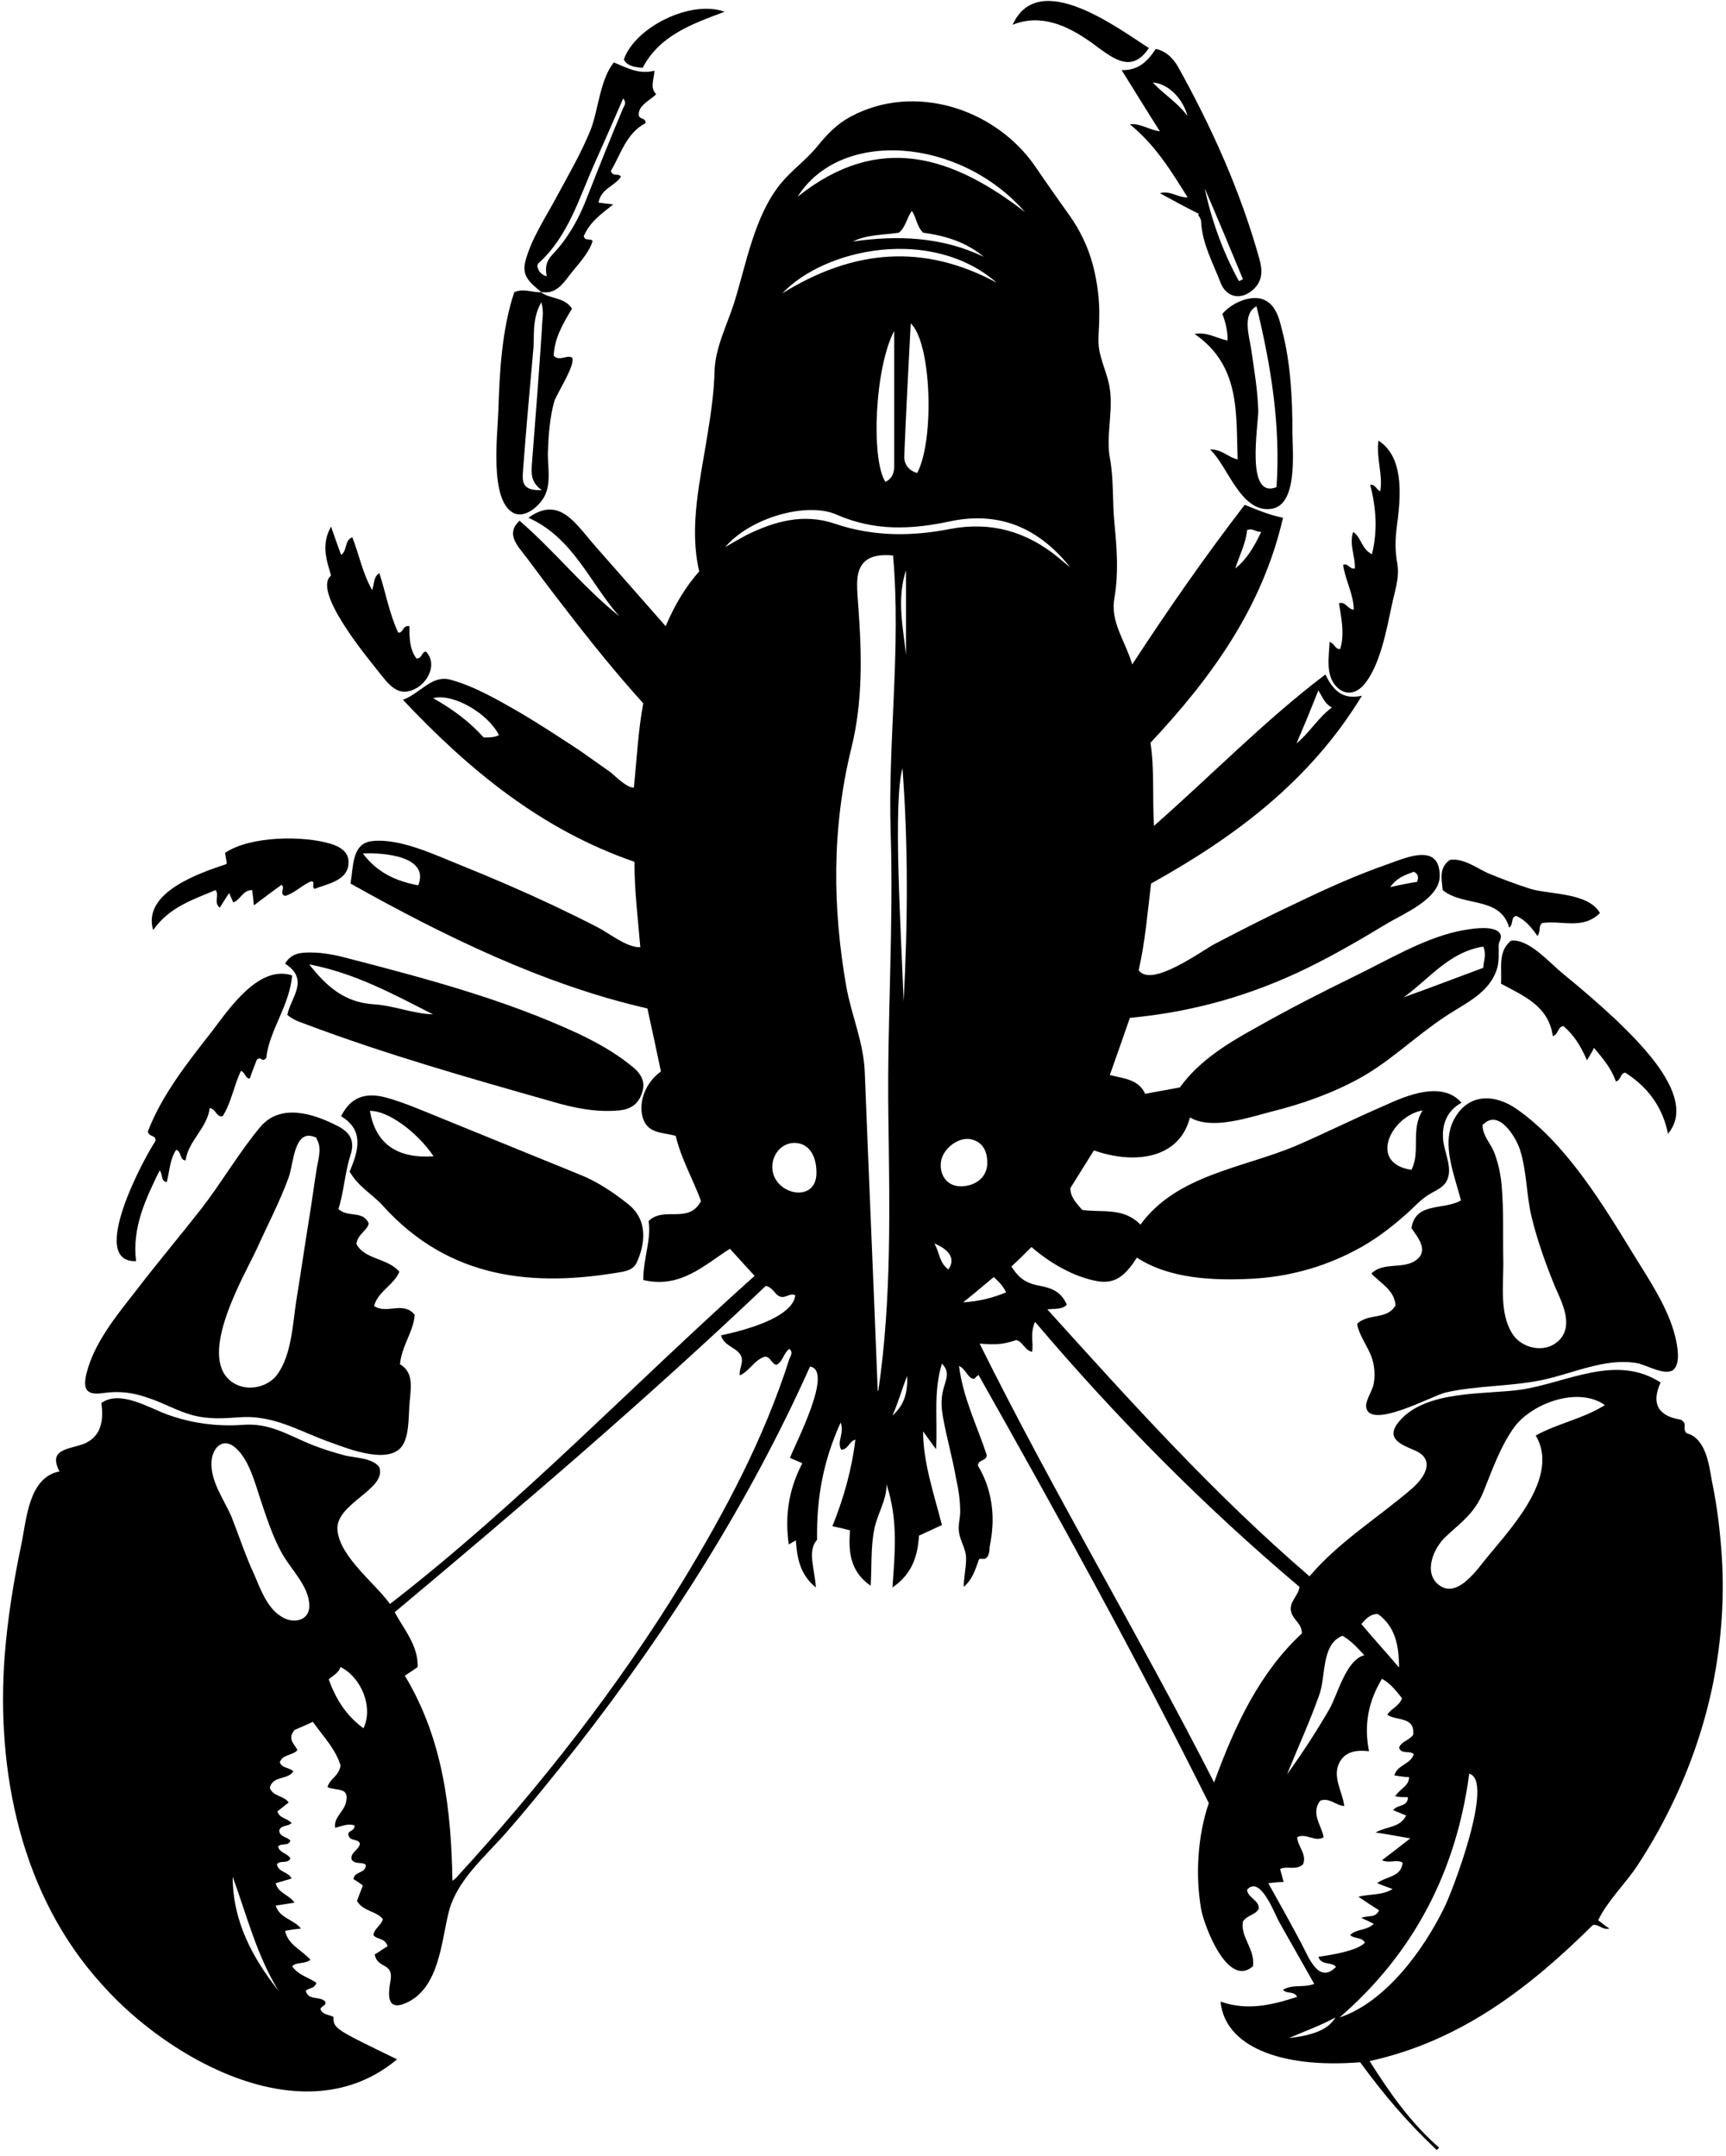 <?xml version="1.0" encoding="UTF-8"?>
<svg id="Layer_1" data-name="Layer 1" xmlns="http://www.w3.org/2000/svg" version="1.1" viewBox="0 0 293 366">
  <defs>
    <style>
      .cls-1 {
        fill: #000;
        stroke-width: 0px;
      }
    </style>
  </defs>
  <path class="cls-1" d="M114.6,192.8c-2.4-.6-4.7-.4-5.5-3.1-.8-2.9.7-6.1,3.1-7.8-.7-3.4-1.5-7-2.3-10.7-17.6-4-34.7-12.4-50.4-21.2.5-2.8.2-6.8,3.6-7.2,4.8-.6,11.1,2.5,15.4,4.2,5.2,2.1,10.3,4.3,15.4,6.7,2.5,1.2,5,2.4,7.5,3.7,2,1,5,3.5,7.3,3.4-.4-4.8-1-9.5-1-14.5-15.7-5.4-28-15.5-39.3-27.5,3-1.1,4.9-4.3,8.1-3.4,4,1.1,7.8,3.3,11.3,5.3,3.6,2.1,7.1,4.4,10.6,6.7,1.7,1.2,3.4,2.4,5.1,3.6.8.6,2.9,2.8,4.1,2.7.5-4.7.7-9.5,1.6-14.3-4.8-5.3-9.2-10.8-13.5-16.4-2.1-2.7-4.2-5.5-6.2-8.2-1.5-2-3.8-4.1-1.3-6.4,5.9,5.1,10.8,11.3,16.9,16.2-5-5.7-7.8-13.3-15.4-16.7,5.4-3.9,8.1,1.2,11.6,5.1,3.9,4.4,7.8,8.9,11.7,13.3,1.5-3.5,3.3-6.6,5.7-9.3-1.8-7.6.2-15.6,1.4-23.2.6-3.7,1.1-7.1,1.2-10.8.1-3.9,2.1-7.8,3.3-11.5,2.1-6.7,3.4-14.7,7.9-20.3,1.9-2.3,4.3-4,6.2-6.3,1.7-2.1,3.3-3.8,5.7-5.1,10.8-5.8,24.5-1.4,31.3,8.4,1.9,2.8,3.8,5.5,5.8,8.3,1.8,2.5,3.2,5.4,4,8.4.8,3,1.2,6.2,1.1,9.3,0,1.7-.3,3.5,0,5.2.4,2.1,1.3,4,1.7,6,.8,4.1-.6,8.4.1,12.3.7,3.7.4,7.4.8,11.3.4,4.2.7,8.2,0,12.4-.8,4.2,1.8,7.3,3,11.4,6.2-9.5,12.4-18.4,19.1-27.1,2.2.9,4.1,1.7,6.5,2.2-3.5,15.2-12.1,27.1-22.5,38.2.7,4.5.3,9.1.6,14.1,9.9-8.7,18.8-17.9,29.1-25.7,1.2,2.5,2.8,4.4,6.2,3.6-8.8,14.5-21.6,24-35.8,31.9-.6,4.9-1,9.9-2.1,14.7,2.1,3.1,10.7-3.3,13-4.5,4.6-2.4,9.3-4.8,14-7,5-2.4,10.1-4.7,15.3-6.5,3.1-1.1,8.8-3.7,8.8,2,0,4-6.4,6.5-9.3,8.3-4.3,2.6-8.6,5.1-13.1,7.3-9.6,4.7-19.5,7.5-30.2,8.5-1.1,3.2-2.2,6.3-3.4,9.7,2.3.6,4.9.7,6,3.2,2-.4,3.9-.7,5.9-1.1,3.3-4.6,8.3-7.6,13.2-10.3,5.3-3,10.8-5.8,16.3-8.5,5.6-2.7,11.7-6.4,17.7-7.7,1.5-.3,6.3-1.3,7.2.5.3.7-.3,1.3-.3,1.9,0,1.3.1,2.4-.2,3.7-1.2,4.4-5.5,6.1-8.9,8.4-5,3.3-9.2,7.5-14.4,10.4-4.7,2.6-9.8,4.4-15,5.7-3.9,1-10.2,3.2-13.9,1-1.8,7.1-9.5,8-16.3,5.6-1.3,2.1-2.7,4.3-4,6.4,0,1.6,1.1,2.6,2,3.7,3.3.5,7-.5,9.9,2.5,6.1-8.4,17.3-9.6,26.2-13.3,5.1-2.2,10.1-4.7,15.2-6.9,3.7-1.7,9.8-4.3,13.1-.5-2.5,1.4-3.4,3.7-3.1,6.5.3,2.3,1.8,5,.4,7.1-.8,1.1-2.2,1.5-3.3,2.3-1.3.9-2.4,2.2-3.6,3.2-2.6,2.3-5.4,4.4-8.5,6-5.5,2.9-11.5,4.5-17.7,4.8-6.4.3-13.8,0-19.3-3.6-1.7,2.6-3.4,4.6-6.7,4-4-.7-8.1-3.1-11.2-5.8-1.1,1.1-2.2,2.2-3.4,3.3,1.3,2.1,2.6,2.9,4.9,3.3,2.1.4,3.6,1.1,4.5,3.2-.9.9-2.1.6-3.3.8,14.2,15.7,28.3,31.4,44.5,45.3,5-5.9,11.6-9.9,17.4-14.9,2.3-2,4-5,.4-6.5-2.3-1-5.1-2-2.5-5,4.6-5.3,14.6-4.4,20.7-5.3,7.8-1.2,16-6.1,23.6-1.2-1.8,3.9,0,5.8,3.4,6.3,1.3.7.2,1.5,1,2.3,3.3.9,3.8,5.3,4.3,8.1.8,3.8,1.3,7.7,1.6,11.6.6,7.6.1,15.3-1.4,22.8-1.5,7.3-3.9,14.3-7.2,21-1.7,3.5-3.6,6.8-5.7,10-2,3-5.1,6-6.6,9.2.6.4,1.1.9,1.9,1.4-1.2.3-1.8-.8-2.8-.6-10.7,10.6-22.4,19.7-37.9,23.1,3.4,5.4,7,10.5,11.8,14.7-.1.1-.3.3-.4.4-4.9-4.6-9-9.4-13-14.9-13.7,1.1-23-2.8-23.7-10.3,4.5,1.6,8.7.6,13-.8-.6-1.1-1.7-.4-2.4-1.2,1.6-1,3.5-.3,5.3-1-2-3.5-4-7.1-6-10.6-.8-1.5-3.2-7.9-5.4-5.4.1,1.4,2,1.7,2,3.2-.5,1.1-2,1.1-2.7,2.2-.5,2.6,2.1,4.7,1.7,7.6-4.3,3.8-8.3-6.9-8.8-9.7-1-5.8-.6-12.4,1.3-18-12.3-24.7-25.6-48.8-39.1-72.7-.2.2-.5.4-.7.7-1.2-.1-1.3-1.6-2.6-2.2.7,5.5,3.1,10.2,4.7,15.1,0,1.1-1.4.7-1.5,1.8,1.7,2.8,2.5,6,2.5,9.2,0,1.6-.2,3.1-.5,4.6,0,.5-.1,1.6-.6,1.9-.4.3-.8,0-1.2.2-.6,1.6-1,3.3-2.6,4.7,0-1.6.4-3.2.4-4.8,0-1.7-1-2.9-1.2-4.5-.2-1.1.2-2.3.2-3.5,0-1.9-.3-3.8-.7-5.6-.6-3.5-1.6-6.9-2.2-10.3-.3-1.6-.4-3.1,0-4.7.4-1.7,1.3-3-.2-4.5-1.5,4.8-.7,9.5-1,14.5-.8-1-1.3-1.8-2.2-3,0,5.3,1.9,10.8,3.2,15.9-1.1.5-2.4,1.1-3.9,1.8-.2,3.2-1,6.4-4.5,8.8.4-5.8,1-11.4-1-17.5,0,2.8-1.6,5-2.1,7.7-.6,3-.4,6.4-.6,9.5-3.5-2.4-3.8-5.8-3.5-9.4-1.1-.3-2-.5-3-.7,1.9-4.7,3.3-9.6,3.9-14.7-1.1.3-1.2,1.7-2.4,1.7-.8-1.4.6-2.8-.1-4.6-2.9,6.4-4.1,12.6-4,19.9-1.7,1.9-.4,4.9-.2,8.1-2.7-2.2-3.2-5-3.4-8-.4.2-.7.4-1.2.7-.7-4.9,0-9.4,2.3-13.8-.7-.3-1.4-.6-2.1-.9.8-2.2,7.5-14.9,3.4-15.5-10.3,23-23.9,44.4-39.4,64.3-3.9,4.9-7.8,9.8-11.9,14.5-3.7,4.3-8.8,8.4-10.1,14.1-1.2,4.9-1.6,12.6-7.1,15.1-3.5,1.6-3.1-1.6-2.7-3.8.5-3.1-2.2-1.9-2.7-4.4.7-.4,1.5-1,2.2-1.4-.5-1.5-1.9-1.1-2.4-1.9.1-1.1,1.3-1.6,1.6-2.7-1.1-1.4-3.4-1.3-4.4-3.1.3-.8.6-1.6,1-2.6-.5-.4-1.1-.8-1.6-1.1.2-1.4,2.1-.9,2.1-2.4-.6-.6-1.8,0-2.4-.9-.3-1.2,1.2-1.6,1.4-2.7-.3-.9-1.6-.4-1.9-1.3-.4-1,1-.7,1-1.8-1.1-.4-2.1.1-3.3.4-.3-1.7,1.4-2.7,1.8-4.2.7-2.8-1.4-2-3.1-2.7.3-1.4,2-1.9,2.2-3.7-.8-2.7-2.9-4.9-4.7-7.4-1.2.6-2.3,1-3.1,1.4-1.3,1.5,0,2.4.5,3.4-.9,1-2.6.7-3,2.1.4,1,1.5.8,2.3,1.5-.9,1.5-3.5.7-4,2.8.5,1.5,2.4,1.3,3.2,2.5-.6.5-1.3,1-1.9,1.5.3,1.2,1.6,1.1,2.4,2-.6.6-1.9.3-2.1,1.3.1,1.1,1.4,1,1.9,1.7-.4,1-1.6.3-2.1,1,.3,1.1,1.6,1.1,2.1,2-.5,1-1.7.2-2.3,1,.3,1.4,1.9,1.2,2.5,2.4-.9.3-1.7.5-2.7.8.4,1.7,2.2,1.9,3.2,3.3-1.1.2-2,.3-3.2.5.7,2.2,3,2.3,4.3,3.9-1,.1-1.8.2-2.7.4.5,2.4,2.8,3.2,4.3,4.9-1,.8-2.3.3-3.1,1.1,1,1.5,2.8,1.9,4.1,2.8-.3,1.1-1.3.8-1.8,1.4.5,1.7,2.4.8,3.3,1.8.3.7-.7.7-.8,1.3.4,1,1.5.9,2.2,1.3,0,2,.3,2.1,10.8,7.2-15.6,13.1-38.7.1-50-12.6C3.6,321.9-.7,300.9.8,281c.5-6.3,1.5-12.5,2.8-18.7.9-4.2,1.2-11.5,6.5-12.5-2.1-4,1.9-3.7,4.4-4.8,2.8-1.3,3.1-4.1,2.7-6.8,3.1-2.3,8.1.8,11.1,1.9,4.1,1.5,8.4,2.1,12.8,1.8,4.7-.4,7.7,1.7,11.9,3.4,1.8.7,3.7,1.3,5.6,1.8,1.7.4,4.7.4,5.8,2,1.3,3.8-7.7,6.2-7.1,10.8.5,4.5,6.4,8.9,8.9,12.4,22.1-17.1,41.2-37.2,61.9-55.7-1.4-1.5-2.8-3.1-4.2-4.6-4.4,2.8-8.4,6.8-14.7,5.3,0-3.7,1.4-6.9.9-10,2.6-2.6,6.8.6,8.9-3.4-1.3-3.6-3.4-7.2-4.3-11.1h0ZM68.8,284.6c6.4,10.7,7.8,22.5,8,34.7.5-.4.7-.5.8-.7,14.2-15.5,27.2-32,38.2-50,7.3-12,13.9-24.4,18.2-37.9.2-.5.7-1.1,0-1.7-1,.7-1.1,2.2-2.2,2.7-.9-.2-.9-1.3-1.9-1.4-1.8.5-2.6,2.4-4.3,3.2-.2-1.2.8-2.3.1-3.5-.8-1.3-2.8-1.5-3.3-3.3,7.9-1.7,12.3-4.1,12.6-6.8-.9-.5-1.7.6-2.6.2-.9-.3-1.1-1.5-2.4-1.8-20.2,19.2-41.5,37.4-63,55.4,1.7,3.1,4,5.7,3.9,9.3-.8.6-1.5,1-2.2,1.5h0ZM166.3,228.1c12.6,25.4,26.9,49.2,39.8,74.5,3.6-9.9,7.8-18.7,14.9-25.3,0-1.7-1.4-2.2-1.8-3.6-.5-1.7,1.2-2.7,1.4-4.3-16-13.5-30.9-28.5-44.9-45-.9,2.1-.2,3.6-.5,5.1-1.3-.3-1.6-1.8-2.7-2-2.3.8-3.7.8-6.2.6h0ZM149.1,236.1c2.3-15.6,1.9-31.4,1.7-47.2-.2-15.8.9-31.6.4-47.4-.5-15.8,1.8-31.5.4-47.2-4.3-.4-6.1,1.2-6.1,4.9,0,1.2.1,2.5.2,3.7.6,8.1.8,16.2-1.2,24.2-3.3,13.5-3.2,27-.8,40.6.9,4.8,2.9,9.3,3.1,14.3.7,18,1.5,36.1,2.2,54.1h0ZM236.9,304.9c.8-1.3,2.3-1.7,2.3-3.2-.9,0-1.7-.2-2.5-.3.5-1.8,2.8-1.9,3.3-3.6-.7-.7-2.1.1-2.5-1.1.4-1.1,1.7-1.2,2.4-2.2.3-3.2-2.9-2.3-4.4-3.4.7-1.1,2-1.4,2.5-2.8-.9-1.1-1.8-2.4-3.4-3.3-2.3,3.8-3.1,7.8-2.2,12.3-1.9-.2-3.8-.1-4.9,1.7-1.5,2.5.4,5.1.7,7.6-1.5-.1-2.5-1.5-4.1-.9-1.6,2.2.2,4.1.6,6.2-1.5.9-3-.8-4.5,0,.1,1.6,1.7,2.9,1,4.6-1.2,1.1-2.7.2-3.9.8.2.7.4,1.4.6,2.2-.9,0-1.6.1-2.6.2,1.9,3.4,3.8,6.8,5.6,10.2,1.2,2.2,2.9,7.1,5.9,4-.8-.9-2.5-.2-3-1.7q6.5-.9,7.9-2.4c-.5-1-1.8-.6-2.5-1.3,1.1-1.1,2.8-.7,4-1.9-.8-.4-1.4-.7-2.1-1,1.1-.5,2.4.1,3-1.3-1.1-.7-2.2-1.4-3.5-2.3,2-.5,4-.2,5.8-1.3-1-.4-1.7-.6-2.6-1,1.5-1.2,4.1-1,4.3-3.5-1.1-.6-2.2.2-3.5-.4,1.6-1.2,3-2.3,4.8-3.7-2.2-.4-3.8-.7-5.9-1,2-1.1,4.2-.8,5.2-2.9-.8-.3-1.5-.6-2.2-.9.7-1,2.5-.5,2.5-2.2-.8,0-1.5,0-2.4-.2h0ZM272.4,238.5c-4.6-3.2-12.6-.2-15.5,4-2.3,3.3-3.6,7.1-5.1,10.8-1.5,3.6-3.6,5-6.3,7.5-2.1,1.9-4,6.2-1.2,8.3,3.2,2.4,6.6-2.9,8.3-4.9,4.1-5,12.2-13.6,8.1-20.5,3.8-2.1,8-2.8,11.8-5.2h0ZM52.5,272.6c0-3.4-3.3-6.3-4.8-9.2-1.5-2.8-2.5-5.9-3.5-8.9-.9-2.7-1.9-6.6-4.1-8.6-2.1-2-4-.3-4.2,2.2-.2,3.4,2.1,6.4,3.4,9.4,1.3,3.3,2.4,6.7,3.9,9.9,1,2.4,2.2,5.6,4.5,7,1.9,1.3,4.9.9,4.8-1.9h0ZM249.4,301.2c-2.2,16.4-9.3,30.3-22,41.3,7.8-2.6,14.2-11.4,17.7-18.5,1.4-2.7,8.8-22.1,4.2-22.9h0ZM154.6,54.9c-.4,7.8-.8,15.2-1.1,22.6,0,1.4.8,2.4,2.2,2.8,3-5.7,2.4-22.2-1.1-25.4ZM181.9,96.6c-5.3-6.8-12-9.9-20.6-8.1-6.5,1.4-12.8,1.7-19.2-1.1-5.1-2.3-14.8.5-19,5.5,1.3-.8,2.4-1.4,3.5-2,4.8-2.4,9.8-3.8,15.1-2,6.5,2.2,13,2.2,19.6.9,6.9-1.3,12.9.4,18.3,4.8.8.7,1.6,1.3,2.4,2ZM151.9,56c-3.4,6.1-4.1,21.9-1.6,25.8,1.1-.5,1.5-1.5,1.5-2.6,0-7.7,0-15.5,0-23.2ZM218.5,301.2c2.6-3.6,5-7.3,7.2-11.1,1.4-2.5,2.8-8.3,5.9-9.1-1.3-1.4-2.3-2.5-3.7-3.3-3.6,1.4-2.8,6.7-3.9,9.9-1.6,4.6-3.7,9.1-5.5,13.6ZM167.6,197.5c0-1.9-.6-3.6-2.8-4.1-2-.4-4.5,1.4-5,3.5-.5,2.3.8,4.5,3.3,4.5,2.2,0,4.5-1.3,4.5-4ZM138.6,199.1c0-2.1-.7-4.5-3-5-2.5-.5-4.5,1.6-4.5,4,0,4.7,7.5,6.4,7.5,1ZM174,36c-11.1-12.7-31.3-14.2-38.6-2.6,13.9-11.1,26.4-6.8,38.6,2.6ZM153.2,130.4c-1.6,5.9-.3,26.5.2,39.6.7-13.2.8-26.4-.2-39.6ZM169.2,48c-11-9.6-29.1-5.9-36.4,1.8,12.1-7.5,24-8.5,36.4-1.8ZM241.5,188.5c-5.4,1-9.3,9-1.9,10.1,1.6-3.1-.2-6.8,1.9-10.1ZM251.8,160.7c-5.8.9-9.2,5.5-13.5,8.6,4.5-1.6,8.9-3.3,13.5-5,0-1.1.6-2.1,0-3.6ZM61.7,293.4c1.7-3.5-.3-8.6-3.9-10.4-.3,1-1.2,1.4-2,2.1,1.2,3.3,2.9,6.1,5.9,8.3ZM61.6,144.9c2.4,3.2,5.6,4.7,9.4,5.4,2-5-6.1-5.6-9.4-5.4ZM152.6,39.5c-2.5.4-5.5.3-7.8,1.5,7.6-1.1,15.1-.8,22.2,2.6-3.1-2.6-6.7-3.6-10.3-4.1-1.1-1.1-1.1-2.5-1.9-3.7-.9,1.2-1,2.7-2.2,3.7ZM39.5,318.6c0,7.5,3.3,13.7,7.8,19.4-3.7-6-5.4-12.8-7.8-19.4ZM237.5,283.2c0-4-.7-7.1-3.6-9.2-1.3,0-2,.8-2.8,1.7,2,2.4,4.1,4.7,6.5,7.5ZM73.5,118.5c3.5,2,6.3,4.1,8.6,6.7,1,0,1.8,0,2.6-.4-1.8-3.6-7.6-7.1-11.1-6.3ZM223.8,117.2c-1.3,3.3-2.5,6.2-3.7,9,2.2-1.8,3.6-4.3,6-6.1-1.2-.6-1.5-1.6-2.3-2.9ZM168.7,216.8c-1.7,1.4-3.2,2.7-5.2,4.3,2.9-.2,5.1-.8,7.3-1.7-.5-1-1.1-1.7-2.1-2.6ZM153.8,96.8c-1.6,4.9-.5,9.6,0,14.4v-14.4ZM209.7,96.5c2-1.6,3.2-3.7,4.4-6.2-1,0-1.5-.7-2.4-.3-.2,2.2-1.3,4.3-2,6.5ZM158.6,211.1c.9,1.4.8,3.3,2.4,4.4,1.2-1.7.3-3.3-2.4-4.4ZM218.8,346c4.3-.5,6.7-1.5,7.9-3.5-2.8,1.5-5.4,2.4-7.9,3.5ZM240.6,149.6c.3-.9,0-1.3-.6-1.6-1.3.5-2.8.9-4,2.6,1.8-.4,3.3-.7,4.6-.9ZM154,233.6c-.9,2.2-1.5,4.5-2.5,6.7,2.1-1.8,2.6-4.1,2.5-6.7Z"/>
  <path class="cls-1" d="M57.4,205.2c1.6,1.6,4.2.2,5.2,2.5-.3,1.3-1.9,1.8-2.1,3.5,1.5,2.7,5.2,2.3,7.3,4.7-.9,2.2-3.6,3.3-4.3,5.8,2.1,1.5,4.9-.9,6.9,1.5-.2,2.9-2.2,5.2-2.5,8.4,2.2,1.3,1.9,3.6,1.7,5.8-.3,2.3,0,5.6-1.1,7.7-2,3.8-9.3.9-12.3-.2-5.2-1.8-9.6-4.7-15.4-4.3-2.9.2-5.4.4-8.3-.4-2.5-.7-4.9-2.1-7.4-2.9-2.5-.9-4.9-1.2-7.6-.8-2.8.4-3.5-.6-2.8-3.4,1.3-5.2,5.2-9.9,8.4-14,3.6-4.7,7.4-9.2,11-13.8,3.5-4.5,6.5-9.7,10.1-14,3.4-4,8.9-2.3,13-.2,2.2,1.1,3.1,2.5,2.3,5-1,3.1-1.1,6.3-2.1,9.3h0ZM53.8,193.2c-3.9-2-3.9,4.2-4.8,6.7-1.5,4.1-3.6,8.1-5.4,12.1-2.2,4.7-10,17.9-4.5,22.4,2.4,2,6.3,1.3,8-1.1,2.4-3.3,2.6-8.6,3.2-12.5.8-4.9,1.5-9.8,2.3-14.7.4-2.4.7-4.9,1.1-7.3.2-1.6,1.1-4,0-5.5Z"/>
  <path class="cls-1" d="M230.4,224.7c2-1.8,5.1-.6,6.5-3.1-.2-2.6-2.5-3.7-4.1-5.4,2-2,5.3-.7,7.5-2.2,2.3-1.6.5-3.8-.7-5.5.7-4.5,5.4-3,8.4-4.7-1-4.1-3.4-9.5-1.2-13.7,2.4-4.6,7-4.4,10.7-1.8,8.3,5.8,14.5,16,19.7,24.5,2.7,4.4,6,9.2,7.2,14.2.3,1.3,1,4.5-.4,5.6-1.5,1-4.7-1-6.2-1.2-5.4-.9-10.8,1.8-16.1,2.9-5.4,1.1-11,.9-16.3,2.1-2.2.5-13.2,6.6-13.5,2.3,0-1,.9-2.4,1.2-3.4.3-1.2.3-2.3.1-3.5-.4-2.6-2.3-4.5-2.8-6.9h0ZM251.7,190.8c-.2,1.7,1.3,3.3,1.9,4.7.7,1.8,1.1,3.6,1.3,5.6.4,4.4.2,8.9.3,13.3,0,3.7-.6,8.5,1.4,11.8,1.5,2.7,5.6,3.7,8,1.4,2.6-2.5.6-6.4-.6-9.1-1.6-3.9-3-7.8-4-11.9-.9-3.7-.8-7.8-2-11.5-.7-2.1-3.6-6.9-6.2-4.2h0Z"/>
  <path class="cls-1" d="M59.4,198.8c1.4-3.4,2.5-6.9-1.5-9.3,1.6-3.2,4.1-4.2,7.9-3.1,2.8.8,5.6,2,8.3,3.1,8.1,3.3,16.2,6.6,24.3,9.9,3,1.2,5.7,3,8.2,5,3.6,2.8,2.8,7.1,1.5,9.9-.4,1-1.4,1.4-2.4,1.6-15.3,2.7-29.5,1.2-40.7-11.2-1.8-2-4.2-3.2-5.7-5.9h0ZM73.6,196.3c-2.9-4.3-7.9-7.8-10.8-7.7,1,5.9,5,8.1,10.8,7.7Z"/>
  <path class="cls-1" d="M48.8,172.2c.6-2.9,3.8-5.9-.4-8.6,1-1.8,2.7-1.9,4.3-1.9,2.3,0,4.6.5,6.8,1.1,13.1,3.4,26.2,6.9,38.5,12.6,3.4,1.6,6.6,3.4,9.5,5.8,1.4,1.2,2.1,2.5,1.5,4.3-.6,1.9-1.9,2.8-3.8,3-3.9.4-7.8-.4-11.5-1.5-14.1-4-28.2-8-42-13.2-1.1-.4-2.2-.8-3-1.6h0ZM52.4,163.6c3.1,4,6.2,6.6,11.1,6.9,3.3.2,6.6,1.6,10,1.7-6.7-3.4-13.2-7-21.1-8.5Z"/>
  <path class="cls-1" d="M49.6,165.5c-.4,5.2-3.9,9.4-4.4,14.1-.8.9-.8-.4-1.6.3-.3.8-.8,2-1.2,3.2-.8,0-.7-1-1.5-1.3-1.2,2.5-1.6,5.3-3.1,7.7-1.1.2-1.1-1.2-2.2-1.4-.4,3.4-3.6,5.5-4.1,8.9-1.1-.1-.6-1.5-1.6-1.8-1.1,1.7-1.1,3.6-1.6,5.5-1.1-.3-.6-1.3-1.2-2-2.4,4.9-4.7,9.7-4,15.4-8.3.3,1.5-17.8,3.3-20.4.1-1.1-1.1-.6-1.3-1.6,2.3-6.1,6.8-11.8,10.8-16.9,2.9-3.8,8-11.5,13.7-9.6h0Z"/>
  <path class="cls-1" d="M203.5,36.3c-2.4-1.2-4.4-2.3-6.6-3.5,1.8-.5,3.1.8,4.7.7-2.8-4.5-5.5-8.9-9.8-12.4,1.8-.2,3.1.9,5.1,1.2-2.3-3.6-4.3-6.9-6.5-10.4,2.9.1,4.5-1.6,5.8-3.6,1.8.4,2.9,1.6,3.7,2.9,5.8,10.4,10.7,21.3,13.9,32.8.5,1.8.6,3.6-1,5.1-2,1.9-4.6,1.5-5.6-1.1-1.3-3.4-3.1-6.6-3.3-10.3,0-.5-.3-.9-.5-1.2h0ZM204.4,31.5c1.2,5.7,3.1,11.1,5.9,16.2.2,0,.5-.2.7-.3-2.2-5.3-4.4-10.6-6.7-15.9ZM201.6,19.7c-.9-3.2-3.4-5.5-5.9-5.7,1.8,2,4.1,3.3,5.9,5.7Z"/>
  <path class="cls-1" d="M91.8,49.6c1.6,1.2,4,.8,5.3,2.8-1.5,2.5-3,5-3.1,8,1,1,2.2-.2,3.1.3.7,1.1-2.5,6-3,7.4-.8,2.9-1,5.9-1.1,8.9,0,2.2.5,4.8-.4,6.9-.7,1.7-3.3,4.2-5.4,3.2-4.2-2.1-2.7-13.6-2.6-17.4.2-6.6.6-13.8,2.7-20.1,1.6-.7,3.1.1,4.5,0h0ZM92.1,83.3c-2.1-1.4-1.9-3.1-1.8-4.6.6-7.7,1.2-15.3,1.7-23,0-1.3.4-2.6-.1-4.4-1.7,3-1.1,5.8-1.4,8.4-.6,6.7-1.2,13.3-1.7,20-.1,1.7-.5,3.7,3.2,3.5Z"/>
  <path class="cls-1" d="M91.9,49.6c-1.9-1.6-3.4-2.7-2.7-5.3,1-3.8,3.5-7.5,5.3-10.9,2-3.7,4.1-7.3,5.7-11.2,1.4-3.5,1.6-8.6,4-11.6,2.2.9,4.3,2.1,6.9,1.4-.1,1.6-.8,2.9.3,4-.8.8-2.6,1.7-2.9,2.9-.4,1.7,1.1.8,1.1,2-3.3,1.7-4.2,5.3-5.9,8.1.3,1.1,1.3.3,1.7,1-1,1.6-3.4,2-3.8,4.4.8.1,1.5.2,2.5.3-2,1.6-4,3-5,5.4.2.9,1.1.3,1.5.8-.6,2.1-2.6,4.1-3.9,5.8-1.3,1.7-2.4,3.2-4.7,2.9,0,0,0,0,0,0ZM92.8,46.8c-.3-1.5,0-2.5.9-3.5,2.7-2.8,4.6-6.2,6-9.9,2-5.1,4-10.1,6.1-15.1.2-.4.6-.8,0-1.6-1.6,3.7-3.2,7.3-4.8,10.9-2.7,6-4.5,12.5-9.6,17.1-.1,0-.1.3-.2.5.2.6.3,1.2,1.5,1.7Z"/>
  <path class="cls-1" d="M205.5,76.3c2,0,2.9,1.3,4.6,1.7-.3-7.9.5-15.9-7.3-21.3,2.2-.4,3.8.8,5.6,1.1,0-1.5-.3-3-.9-4.5,1.4-1.7,4.3-3.1,6.5-2.6,2.4.6,3.1,3.1,3.6,5.2,1.5,5.6,1.8,11.8,1.8,17.5,0,3.2,1,12.5-3.7,13-5.1.6-7.3-7.3-10.2-10ZM213.3,52c-2.5,1.3-1.2,5.2-.9,7.3.5,3.5,1.1,6.9,1.2,10.4,0,2.7-2.2,15.1,3.1,13,.7-10.4-.9-20.5-3.4-30.7h0Z"/>
  <path class="cls-1" d="M283.2,192.7c-.9-4.7-3.4-8.1-7.3-10.6-.9.1-.7,1.3-1.6,1.5-.7-2.1-2.1-3.8-3.7-5.7-.4.8-.8,1.4-1.2,2.1-1-2.3-2.2-4.3-4-5.8-1,.1-.8,1.4-1.8,1.7-.7-5.1-4.9-6.8-8.8-8.9.2-2.7-.6-5.4,1.7-7.3,3-.4,6.6,3.8,8.7,5.5,3.2,2.6,6.2,5.2,9.2,8,3.8,3.7,13.8,13.2,8.8,19.2Z"/>
  <path class="cls-1" d="M225.6,109c1,.1.9,1.2,1.9,1.2.8-2.6.2-5.2-.2-7.8,1.2-.3,1.4,1,2.5,1.1,0-2.6-1.4-4.9-1.8-7.6.8-.4,1.1.8,2,.6.1-2-1-4-.3-6.2,1.4.9,1.4,2.9,3.2,3.8,1-4.1.7-7.9-.3-11.8.9-.1,1,.8,1.7,1.1.5-2.8-.7-5.5-.3-8.6,4.2,2.7,3.8,8.9,3.3,13.2-.4,2.9-.6,4.9-.1,7.7.4,2.4-.4,4.5-.9,6.9-.9,4.1-2,10.7-5,13.9-1.4,1.4-3.1,1.5-4.5,0-1.8-2-1.2-5-1.1-7.4Z"/>
  <path class="cls-1" d="M38.5,146.5c-.1-.6-.2-1.1-.3-1.7,4.2-2.9,13.4-3,18.1-1.5,1.8.6,3.2,1.6,2.8,3.8-.5,2.5-3.7,3-5.7,3.8-.6-.4.2-1.1-.5-1.3-1.6.6-2.8,2-4.5,2.5-1.1-.4.1-1.3-.6-1.9-1.5,1.1-3,2.2-4.7,3.5-.1-1.1-.2-1.8-.3-2.6-1.6,0-2,1.7-3.2,2.1-.2-.4-.3-.7-.7-1.6-.6.9-1.1,1.7-1.6,2.5-1.1-1,0-2-.7-3-3.7,1.6-7.8,2.8-10.6,6.8-1.9-6.4,7.9-9.7,12.4-11.2Z"/>
  <path class="cls-1" d="M63.1,100.4c.5-1.2.2-2.4,1.3-3.1,1.1,3.4,1.7,6.9,3.2,10.1.9.1.7-1.3,1.9-1.1,0,1.9,0,3.9,1.2,5.5,1,0,.8-1.1,1.6-1.2,1.9,2,.5,4.9-1.4,6.1-3.3,2-4.9-.5-6.9-3-1.9-2.4-11-13.4-7.8-16-.8-2.7-1.7-5.3,0-8.3.6,1.7,1.1,3.2,1.7,4.8,1.1-.7.5-2.4,1.9-3,1.2,3,1.7,6.1,3.5,9.2h0Z"/>
  <path class="cls-1" d="M244.9,151c-.2-1.9-.6-3.7,1.2-5,2.2-.4,4.5,1.3,6.4,2.2,2.4,1,4.8,1.9,7.3,2.7,3.4,1,9.8.6,11.8,4.1-2.9,2.9-6.5,1.2-9.8,1.7-.7.5-.2,1.4-.8,2.2-1-1.4-2-2.7-3.6-3.4-1,.2-.4,1.3-1.2,2-1.5-5.4-7.8-3.5-11.3-6.4h0Z"/>
  <path class="cls-1" d="M195,8.2c-3.1,4.6-6.4,1.4-9.9-1.1-4-2.8-8.4-4.8-13.2-2.9,4.4-9.7,18,.7,23.2,4Z"/>
  <path class="cls-1" d="M109,11.5c-1.5-.1-2.6-.4-3.1-1.4,1.9-5.5,11.4-10.2,17.1-8.1-5.6,2.1-11,4-13.9,9.5Z"/>
</svg>